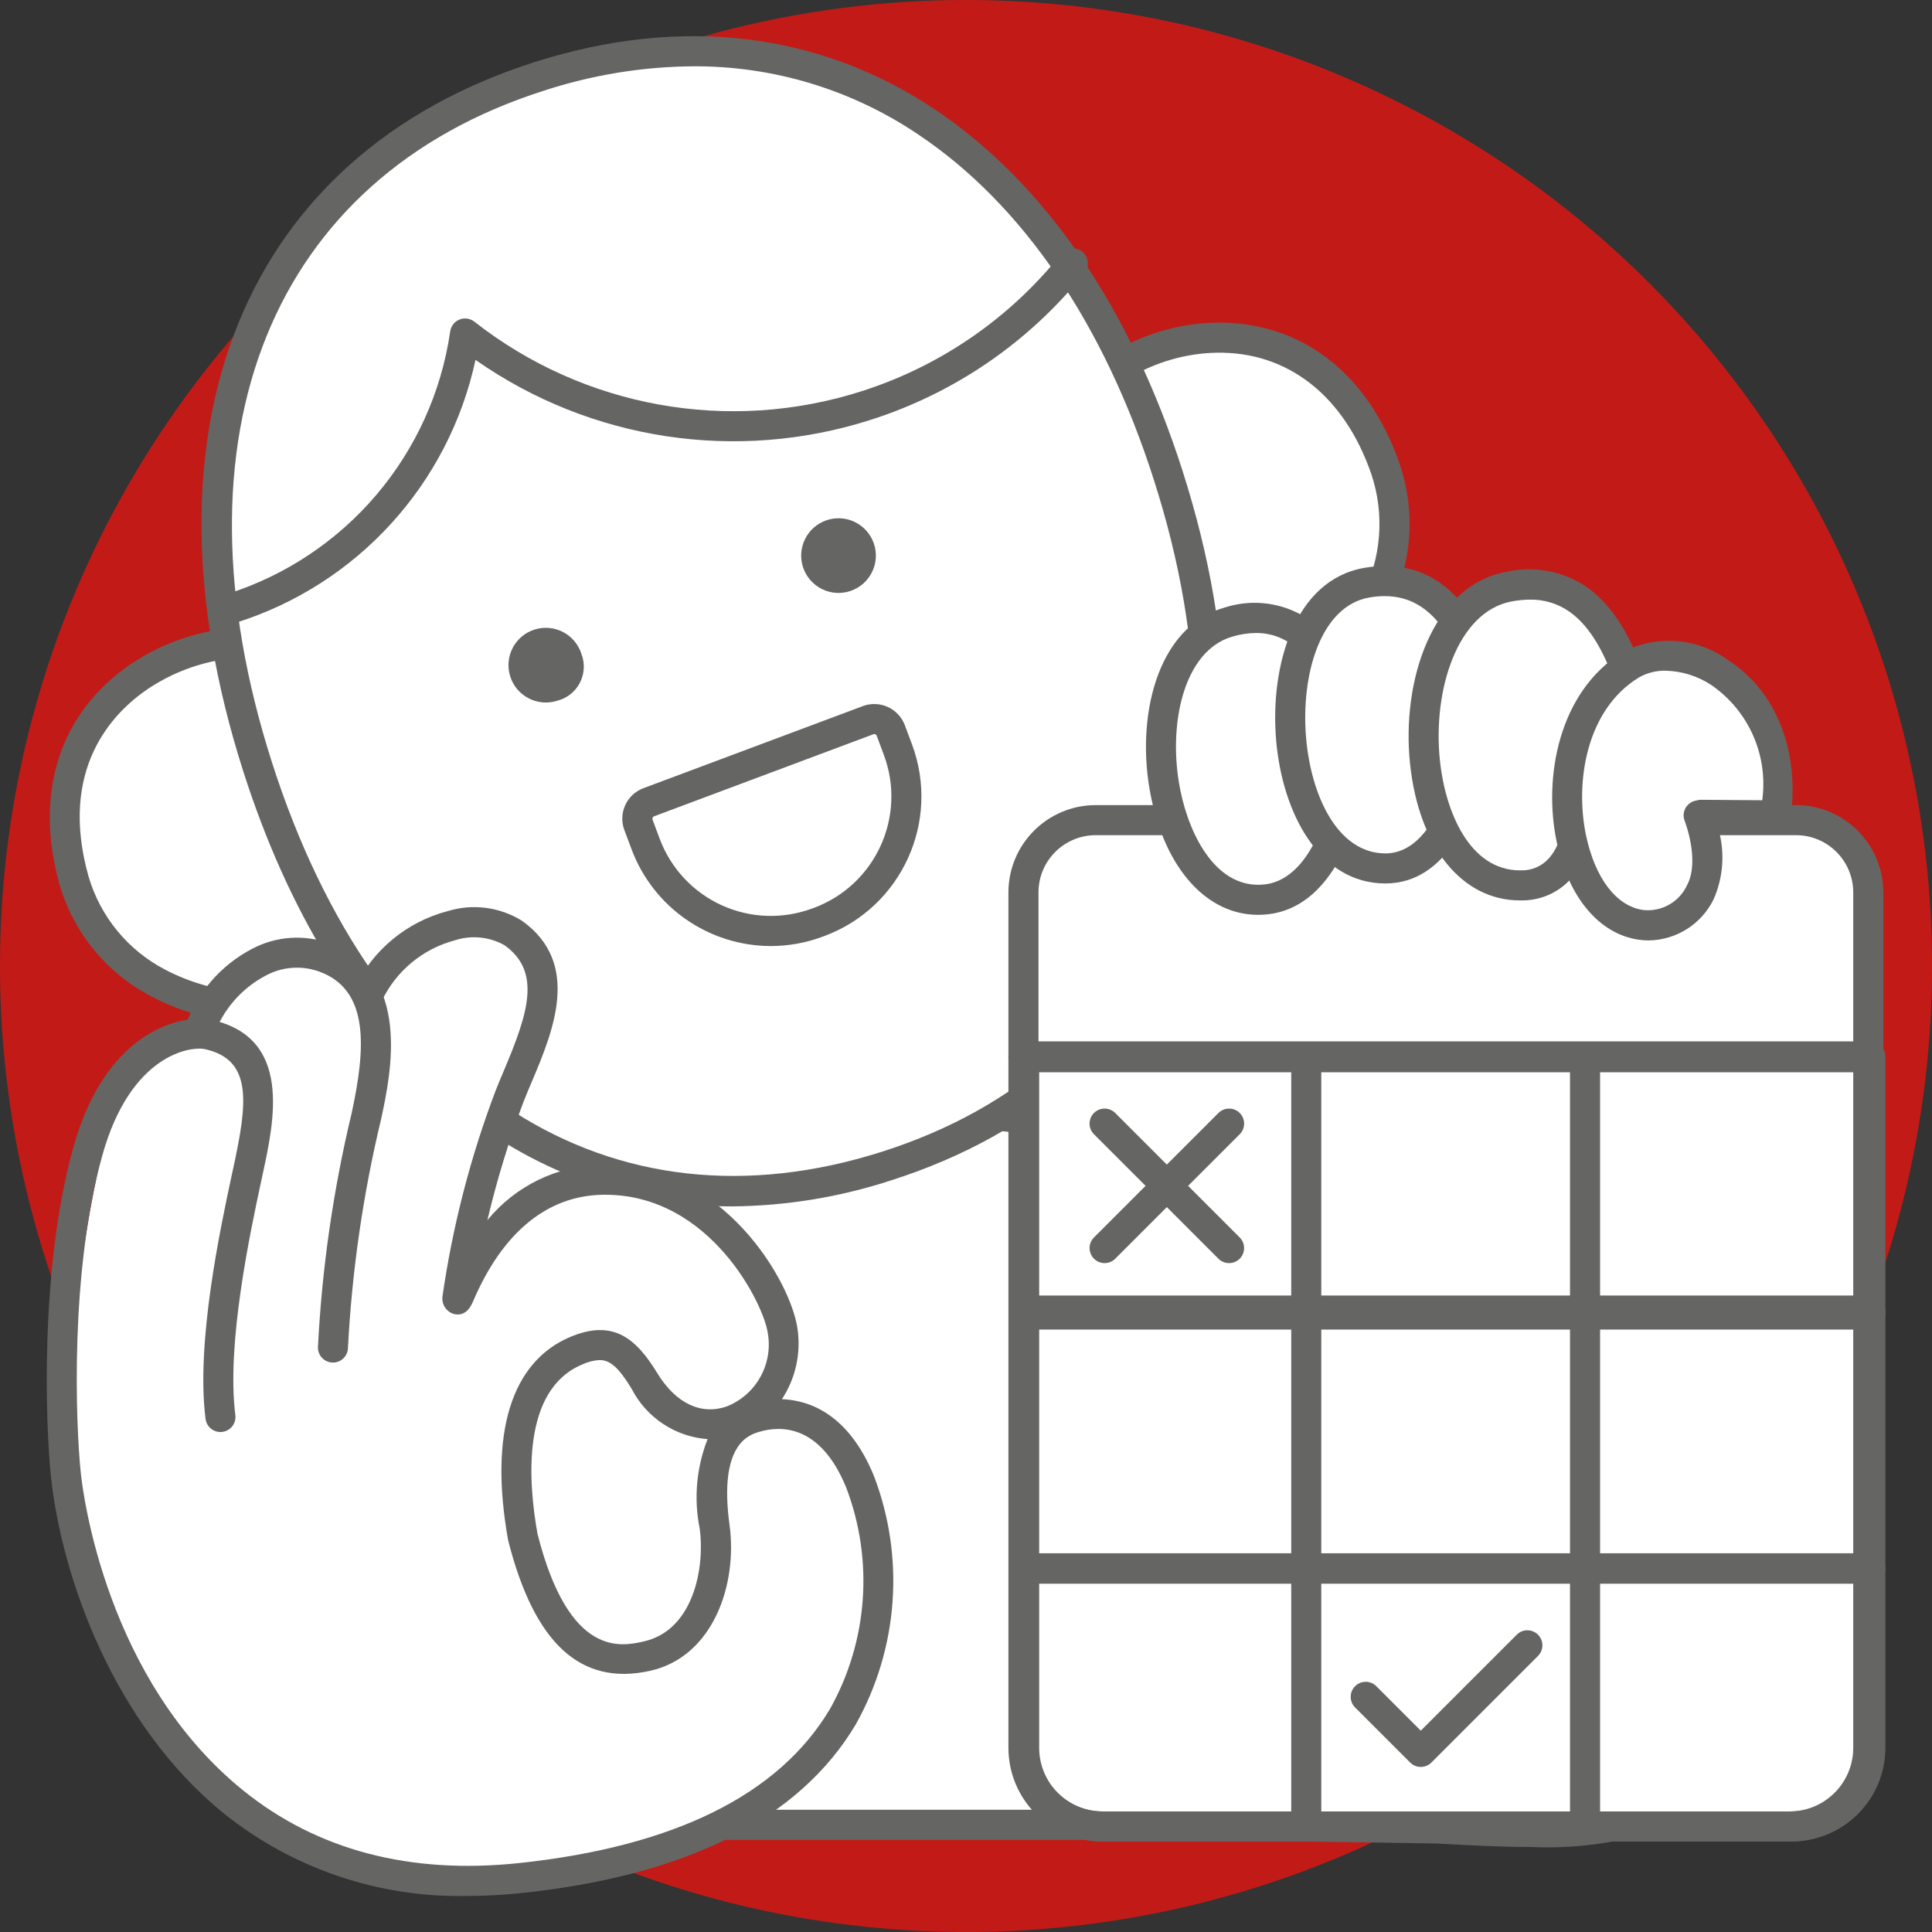 <svg width="90" height="90" viewBox="0 0 90 90" fill="none" xmlns="http://www.w3.org/2000/svg">
<rect x="0" y="0" width="90" height="90" fill="#333333" stroke="none"/>
<circle cx="45" cy="45" r="45" fill="#C21B17"/>
<path d="M51.176 52.492L29.469 50.074C6.792 52.07 15.922 85.007 15.922 85.007H55.887L66.935 85.177C70.471 85.37 75.031 85.662 78.112 84.207C88.452 79.321 88.72 64.899 79.35 58.808C74.879 55.902 67.859 54.577 51.176 52.492Z" fill="white"/>
<path fill-rule="evenodd" clip-rule="evenodd" d="M67.168 85.891C68.465 85.962 69.877 86.039 71.3 86.039C73.729 86.151 76.153 85.742 78.411 84.84C83.271 82.567 86.491 77.81 86.796 72.453C87.193 66.78 84.49 61.336 79.732 58.222C75.031 55.166 67.489 53.826 51.263 51.797L51.254 51.796L29.547 49.378C29.5 49.373 29.454 49.372 29.408 49.376C24.021 49.85 19.919 52.069 17.215 55.969C10.103 66.225 15.034 84.424 15.247 85.194C15.331 85.497 15.607 85.707 15.921 85.707L55.876 85.706L66.897 85.876L67.168 85.891ZM55.886 84.306H16.465C15.718 81.273 12.266 65.558 18.367 56.764C20.811 53.24 24.544 51.225 29.462 50.777L51.094 53.187C67.091 55.186 74.501 56.492 78.968 59.395C83.302 62.233 85.762 67.192 85.4 72.359C85.125 77.208 82.211 81.514 77.813 83.574C74.974 84.915 70.697 84.682 67.26 84.494L67.245 84.493L55.886 84.306Z" fill="#656664"/>
<path d="M15.222 30.963C11.283 27.937 0.764 31.489 3.452 41.024C4.757 45.653 10.167 48.042 15.234 46.452C16.766 45.976 18.168 45.15 19.327 44.04L15.222 30.963Z" fill="white"/>
<path fill-rule="evenodd" clip-rule="evenodd" d="M7.033 46.405C8.574 47.227 10.295 47.652 12.042 47.643C13.196 47.642 14.342 47.466 15.443 47.12C17.078 46.609 18.573 45.728 19.812 44.545C20.003 44.361 20.074 44.084 19.995 43.831L15.889 30.754C15.846 30.617 15.762 30.496 15.648 30.408C13.344 28.637 9.152 28.867 6.107 30.93C2.784 33.181 1.57 36.929 2.778 41.214C3.43 43.452 4.967 45.326 7.033 46.405ZM6.892 32.09C8.308 31.143 9.969 30.631 11.672 30.615C12.711 30.579 13.737 30.851 14.623 31.394L18.526 43.826C17.507 44.714 16.314 45.381 15.023 45.784C12.599 46.572 9.959 46.352 7.699 45.173C5.967 44.274 4.676 42.707 4.126 40.834C2.711 35.814 5.252 33.2 6.892 32.09Z" fill="#656664"/>
<path d="M49.555 20.186C50.973 15.479 61.306 12.486 64.541 21.849C66.111 26.394 63.169 31.406 58.26 32.947C56.773 33.417 55.196 33.526 53.659 33.264L49.555 20.186Z" fill="white"/>
<path fill-rule="evenodd" clip-rule="evenodd" d="M53.541 33.953C54.119 34.053 54.704 34.103 55.291 34.102C56.369 34.102 57.441 33.937 58.47 33.615C61.154 32.787 63.392 30.915 64.681 28.419C65.774 26.318 65.962 23.863 65.203 21.62C63.728 17.353 60.59 14.97 56.629 15.031C53.043 15.103 49.714 17.232 48.885 19.984C48.844 20.119 48.844 20.262 48.887 20.396L52.992 33.473C53.071 33.723 53.282 33.909 53.541 33.953ZM58.05 32.279C56.805 32.671 55.492 32.792 54.196 32.636L50.29 20.193C51.048 18.124 53.791 16.488 56.657 16.431C59.974 16.366 62.617 18.423 63.879 22.077C64.513 23.963 64.352 26.025 63.431 27.789C62.313 29.947 60.373 31.565 58.05 32.279Z" fill="#656664"/>
<path d="M54.424 22.157C49.733 7.479 38.93 -0.856 25.101 3.565C11.273 7.986 7.308 21.04 12 35.718C16.691 50.397 27.494 58.73 41.322 54.311C55.151 49.89 59.116 36.836 54.424 22.157Z" fill="white"/>
<path fill-rule="evenodd" clip-rule="evenodd" d="M11.332 35.931C15.49 48.939 23.87 56.198 34.076 56.198C36.61 56.18 39.127 55.768 41.535 54.978C55.03 50.663 60.225 38.006 55.091 21.944C52.669 14.364 48.688 8.546 43.579 5.117C38.169 1.486 31.703 0.72 24.887 2.898C11.393 7.212 6.2 19.87 11.332 35.931ZM25.313 4.232C27.567 3.492 29.923 3.106 32.295 3.089C36.038 3.07 39.699 4.182 42.798 6.28C47.642 9.53 51.432 15.094 53.757 22.37C58.628 37.609 53.782 49.593 41.109 53.644C28.436 57.694 17.537 50.744 12.666 35.505C7.795 20.266 12.642 8.283 25.313 4.232Z" fill="#656664"/>
<path d="M10.787 28.341C16.558 26.496 20.778 21.529 21.665 15.535C26.947 19.684 33.942 20.942 40.338 18.895C44.133 17.687 47.487 15.383 49.975 12.272" fill="white"/>
<path d="M10.787 29.041C10.442 29.041 10.148 28.79 10.095 28.449C10.042 28.108 10.245 27.779 10.574 27.674C16.102 25.927 20.143 21.17 20.973 15.432C21.01 15.185 21.175 14.977 21.406 14.885C21.638 14.793 21.901 14.83 22.097 14.984C27.197 18.986 33.949 20.201 40.125 18.228C43.789 17.062 47.026 14.837 49.428 11.835C49.67 11.533 50.111 11.484 50.413 11.726C50.715 11.967 50.764 12.408 50.522 12.71C47.947 15.928 44.477 18.311 40.55 19.561C34.317 21.554 27.511 20.52 22.151 16.765C20.902 22.553 16.646 27.226 11 29.007C10.931 29.03 10.859 29.041 10.787 29.041Z" fill="#656664"/>
<path d="M27.086 30.466C26.799 29.549 25.823 29.039 24.906 29.326C23.989 29.613 23.479 30.589 23.766 31.505C24.053 32.422 25.029 32.933 25.946 32.646C26.403 32.535 26.791 32.232 27.009 31.814C27.228 31.397 27.256 30.905 27.086 30.466Z" fill="#656664"/>
<path d="M37.416 26.447C37.105 25.538 37.589 24.549 38.497 24.237C39.406 23.925 40.395 24.409 40.707 25.317C41.019 26.226 40.535 27.215 39.626 27.527C39.19 27.677 38.712 27.648 38.297 27.445C37.883 27.242 37.566 26.883 37.416 26.447Z" fill="#656664"/>
<path fill-rule="evenodd" clip-rule="evenodd" d="M29.422 39.566C30.436 42.271 33.019 44.065 35.908 44.071C36.738 44.07 37.561 43.92 38.338 43.628L38.423 43.596C42.004 42.252 43.821 38.262 42.485 34.678L42.149 33.779C41.853 32.998 40.983 32.601 40.199 32.891L29.973 36.717C29.596 36.858 29.291 37.142 29.125 37.508C28.958 37.874 28.944 38.291 29.085 38.668L29.422 39.566ZM40.689 34.203C40.702 34.198 40.715 34.195 40.729 34.195C40.778 34.195 40.821 34.225 40.839 34.27L41.174 35.168C42.24 38.028 40.79 41.211 37.933 42.285L37.848 42.316C36.475 42.83 34.953 42.778 33.619 42.17C32.284 41.562 31.246 40.449 30.732 39.076L30.396 38.177C30.381 38.118 30.409 38.056 30.463 38.029L40.689 34.203Z" fill="#656664"/>
<path d="M38.833 79.654C36.441 83.67 31.552 86.099 24.297 86.874C19.992 87.505 15.618 86.321 12.219 83.604C5.689 78.245 3.862 68.599 3.853 68.505C3.817 63.163 4.439 57.838 5.706 52.648C6.364 50.424 7.841 48.363 9.665 48.771C11.973 49.288 11.695 51.44 11.05 54.423L10.73 55.887C10.049 58.957 9.022 63.597 9.403 66.595C9.419 66.756 9.5 66.903 9.628 67.002C9.755 67.101 9.918 67.143 10.077 67.118C10.236 67.098 10.381 67.016 10.479 66.889C10.577 66.763 10.62 66.603 10.6 66.444C10.245 63.653 11.245 59.137 11.907 56.148L12.229 54.679C12.722 52.402 13.433 49.071 10.779 47.882C11.251 46.765 12.082 45.837 13.14 45.246C13.703 44.95 14.367 44.915 14.959 45.148C16.962 45.948 16.621 48.046 15.92 50.922C15.829 51.298 15.741 51.661 15.667 52.005C15.024 55.001 14.48 61.447 15.178 65.268C15.235 65.578 15.522 65.792 15.835 65.759C15.851 65.758 15.866 65.756 15.881 65.753C16.209 65.693 16.426 65.379 16.366 65.051C15.72 61.521 16.211 55.221 16.846 52.259C16.918 51.925 17.004 51.572 17.093 51.208C17.39 50.131 17.581 49.028 17.662 47.914L17.665 47.909C18.04 46.974 18.583 46.116 19.268 45.378C20.761 43.878 22.574 43.297 23.68 43.967C25.525 45.083 24.847 47.097 23.686 49.821C23.534 50.176 23.387 50.52 23.259 50.847C22.091 53.931 21.266 57.133 20.796 60.397C20.757 60.707 20.941 61.001 21.236 61.102C21.742 61.24 21.959 60.758 22.047 60.551C23.426 57.327 25.541 55.595 28.145 55.551C32.883 55.463 35.683 60.233 35.947 62.06C36.214 63.538 35.414 65.002 34.027 65.576C32.782 66.029 31.514 65.441 30.622 64.004C29.282 61.846 27.751 61.915 26.7 62.356C23.982 63.494 22.968 66.805 23.851 71.706C25.436 78.607 29.055 77.79 30.997 77.353L31.158 77.317C33.539 76.787 34.593 74.215 34.051 70.259C33.719 67.834 34.029 67.013 35.428 66.597C36.452 66.296 38.357 66.234 39.59 69.234C40.898 72.647 40.621 76.466 38.833 79.654Z" fill="white"/>
<path fill-rule="evenodd" clip-rule="evenodd" d="M11.775 84.145C14.682 86.516 18.338 87.774 22.088 87.695C22.851 87.694 23.613 87.653 24.372 87.57C31.855 86.77 36.923 84.227 39.435 80.013V80.012C41.331 76.633 41.625 72.585 40.237 68.968C38.743 65.333 36.238 65.628 35.229 65.927C33.228 66.521 33.027 67.941 33.358 70.354C33.844 73.904 32.987 76.193 31.004 76.634L30.841 76.67L30.84 76.671C28.897 77.108 25.962 77.769 24.54 71.582C23.723 67.047 24.587 64 26.97 63.002C28.147 62.509 29.147 62.956 30.028 64.373C31.091 66.086 32.712 66.799 34.267 66.234C35.965 65.545 36.953 63.766 36.639 61.96C36.342 59.898 33.399 54.769 28.133 54.851C25.336 54.899 23.074 56.64 21.573 59.895C22.053 56.894 22.836 53.948 23.91 51.104C24.023 50.815 24.152 50.512 24.307 50.148L24.33 50.096C25.319 47.774 26.549 44.884 24.043 43.368C22.641 42.517 20.521 43.127 18.772 44.884C18.108 45.598 17.563 46.414 17.157 47.301C17.171 46.051 16.395 44.927 15.22 44.498C14.446 44.194 13.579 44.236 12.838 44.614C11.63 45.279 10.679 46.33 10.138 47.599L9.913 48.111C9.889 48.105 9.864 48.099 9.84 48.093C9.833 48.092 9.825 48.09 9.818 48.088C7.547 47.582 5.785 49.914 5.035 52.45C3.743 57.725 3.112 63.14 3.156 68.571C3.165 68.662 4.965 78.556 11.775 84.145ZM6.377 52.847C6.883 51.134 7.963 49.421 9.21 49.421C9.311 49.421 9.412 49.432 9.511 49.454C10.932 49.772 11.116 50.809 10.366 54.274L10.047 55.736L10.046 55.741C9.355 58.857 8.312 63.562 8.709 66.684C8.75 67.034 8.932 67.352 9.212 67.565C9.484 67.772 9.827 67.862 10.166 67.813C10.509 67.77 10.821 67.592 11.033 67.318C11.244 67.045 11.339 66.698 11.295 66.355C10.956 63.692 11.936 59.258 12.589 56.303L12.591 56.299L12.914 54.827L12.915 54.824C13.376 52.692 14.123 49.233 11.711 47.6C12.115 46.875 12.715 46.278 13.442 45.877C13.829 45.667 14.289 45.638 14.7 45.798C16.073 46.346 15.983 47.709 15.239 50.76C15.146 51.141 15.057 51.511 14.983 51.858C14.328 54.908 13.775 61.483 14.49 65.395C14.613 66.065 15.231 66.527 15.909 66.456L16.008 66.441C16.715 66.311 17.183 65.632 17.055 64.925C16.424 61.479 16.907 55.311 17.531 52.407C17.601 52.08 17.685 51.733 17.773 51.373C18.058 50.324 18.251 49.252 18.35 48.169L18.365 48.034C18.708 47.24 19.181 46.51 19.764 45.871C20.989 44.642 22.515 44.08 23.318 44.566C24.582 45.33 24.271 46.66 23.016 49.607L23.005 49.634C22.864 49.964 22.728 50.285 22.607 50.591C21.42 53.729 20.58 56.988 20.102 60.309C20.018 60.964 20.419 61.584 21.05 61.777C21.394 61.873 21.762 61.826 22.071 61.647C22.38 61.468 22.603 61.172 22.691 60.827C23.572 58.767 25.235 56.301 28.158 56.25C32.476 56.2 35.045 60.707 35.255 62.16C35.474 63.31 34.864 64.458 33.788 64.918C32.866 65.252 31.931 64.785 31.218 63.635C29.531 60.918 27.494 61.264 26.429 61.711C23.378 62.988 22.218 66.582 23.169 71.863C24.909 79.441 29.281 78.457 31.153 78.035L31.311 77.999C34.09 77.382 35.343 74.526 34.745 70.164C34.398 67.634 34.887 67.488 35.626 67.269C37.051 66.852 38.163 67.602 38.942 69.5C40.173 72.709 39.913 76.299 38.232 79.296V79.296C35.959 83.112 31.245 85.428 24.223 86.179C20.105 86.785 15.919 85.657 12.664 83.063C6.413 77.933 4.576 68.57 4.551 68.443L4.55 68.442C4.526 63.189 5.139 57.952 6.377 52.847Z" fill="white"/>
<path d="M15.51 63.474H15.505C15.32 63.473 15.142 63.398 15.012 63.265C14.881 63.133 14.809 62.955 14.81 62.769C14.996 59.083 15.524 55.423 16.386 51.835C17.014 48.91 17.257 46.114 14.86 45.256C14.043 44.964 13.141 45.034 12.379 45.447C11.25 46.04 10.386 47.036 9.959 48.237C9.887 48.479 9.691 48.663 9.446 48.72C9.201 48.777 8.944 48.698 8.773 48.513C8.602 48.328 8.544 48.065 8.621 47.825C9.162 46.259 10.282 44.96 11.752 44.195C12.857 43.613 14.155 43.52 15.332 43.938C19.214 45.327 18.197 50.071 17.762 52.096C16.918 55.602 16.398 59.178 16.21 62.779C16.208 63.163 15.895 63.474 15.51 63.474Z" fill="#656664"/>
<path fill-rule="evenodd" clip-rule="evenodd" d="M10.446 84.492C13.656 87.057 17.667 88.412 21.776 88.32C22.635 88.319 23.494 88.272 24.348 88.179C32.032 87.358 37.252 84.718 39.865 80.33C41.853 76.786 42.161 72.542 40.708 68.747C39.539 65.904 37.748 65.232 36.427 65.178C37.064 64.206 37.321 63.033 37.149 61.883C36.832 59.691 33.707 54.256 28.191 54.256C28.139 54.256 28.085 54.256 28.034 54.257C25.965 54.294 24.016 55.238 22.705 56.839C23.146 54.97 23.707 53.131 24.384 51.334C24.503 51.031 24.636 50.716 24.773 50.393L24.773 50.393C25.756 48.063 27.103 44.873 24.309 42.889C23.272 42.246 22.007 42.085 20.841 42.447C18.949 42.946 17.371 44.25 16.525 46.014C16.354 46.361 16.497 46.781 16.843 46.952C17.19 47.123 17.609 46.981 17.781 46.635C18.445 45.238 19.689 44.203 21.184 43.805C21.953 43.553 22.793 43.635 23.499 44.031C25.242 45.268 24.592 47.222 23.484 49.848C23.342 50.182 23.205 50.508 23.082 50.821C21.911 53.913 21.083 57.123 20.612 60.395C20.567 60.753 20.781 61.092 21.123 61.205C21.718 61.365 21.956 60.813 22.048 60.601L22.049 60.597C23.412 57.413 25.49 55.705 28.059 55.657C28.104 55.656 28.148 55.656 28.192 55.656C33.095 55.656 35.572 60.762 35.764 62.084C36.024 63.526 35.239 64.954 33.881 65.507C32.67 65.944 31.482 65.38 30.62 63.967C29.632 62.349 28.568 61.439 26.574 62.276C23.811 63.433 22.777 66.782 23.671 71.752C24.889 76.563 27.05 78.552 30.284 77.833C33.202 77.184 34.368 73.844 33.984 71.031C33.469 67.264 34.897 66.84 35.367 66.7L35.368 66.7C36.362 66.405 38.207 66.347 39.413 69.28C40.71 72.665 40.435 76.452 38.662 79.614C36.288 83.602 31.421 86.015 24.2 86.787C19.11 87.329 14.778 86.193 11.326 83.403C4.948 78.248 3.868 69.597 3.765 68.628C3.527 66.355 3.243 59.26 4.772 53.804C6.086 49.116 8.879 48.725 9.555 48.875C11.785 49.374 11.522 51.393 10.866 54.416L10.801 54.715C10.256 57.256 9.124 62.542 9.575 66.095C9.605 66.344 9.767 66.557 9.998 66.655C10.229 66.752 10.494 66.718 10.693 66.567C10.893 66.415 10.996 66.168 10.963 65.919C10.543 62.603 11.642 57.475 12.17 55.01L12.171 55.009L12.234 54.713L12.234 54.713C12.784 52.179 13.615 48.349 9.862 47.509C8.692 47.248 5.007 47.774 3.424 53.426C1.836 59.094 2.127 66.427 2.373 68.774C2.862 73.41 5.269 80.308 10.446 84.492ZM27.115 63.567C27.369 63.445 27.645 63.373 27.926 63.356C28.43 63.356 28.828 63.716 29.424 64.695C30.115 66.04 31.455 66.928 32.962 67.04C32.44 68.369 32.313 69.821 32.597 71.22C32.836 72.97 32.337 75.943 29.979 76.467C28.938 76.699 26.504 77.239 25.04 71.456C24.601 69.018 24.289 64.752 27.115 63.567Z" fill="#656664"/>
<path d="M47.676 49.212H60.869V85.083H51.337C49.315 85.083 47.676 83.444 47.676 81.422V49.212H47.676Z" fill="white"/>
<path fill-rule="evenodd" clip-rule="evenodd" d="M51.337 85.783H60.869C61.054 85.783 61.233 85.709 61.364 85.578C61.495 85.447 61.569 85.269 61.569 85.083V49.212C61.569 49.027 61.495 48.849 61.364 48.717C61.233 48.586 61.054 48.512 60.869 48.512H47.676C47.491 48.512 47.312 48.586 47.181 48.717C47.05 48.849 46.976 49.027 46.976 49.212V81.422C46.979 83.829 48.93 85.78 51.337 85.783ZM48.377 81.422V49.913H60.169V84.383H51.337C49.703 84.381 48.378 83.056 48.377 81.422Z" fill="#656664"/>
<rect x="60.85" y="49.212" width="13.193" height="35.87" fill="white"/>
<path fill-rule="evenodd" clip-rule="evenodd" d="M60.85 85.783H74.043C74.228 85.783 74.406 85.709 74.538 85.578C74.669 85.447 74.743 85.269 74.743 85.083V49.212C74.743 49.027 74.669 48.849 74.538 48.717C74.406 48.586 74.228 48.512 74.043 48.512H60.85C60.664 48.512 60.486 48.586 60.355 48.717C60.224 48.849 60.15 49.027 60.15 49.212V85.083C60.15 85.269 60.224 85.447 60.355 85.578C60.486 85.709 60.664 85.783 60.85 85.783ZM73.342 84.383H61.55V49.913H73.342V84.383Z" fill="#656664"/>
<path d="M73.838 49.212H87.031V81.422C87.031 83.444 85.391 85.083 83.369 85.083H73.838V49.212Z" fill="white"/>
<path fill-rule="evenodd" clip-rule="evenodd" d="M73.837 85.783H83.37C85.777 85.78 87.728 83.829 87.731 81.422V49.212C87.731 49.027 87.657 48.849 87.526 48.717C87.395 48.586 87.216 48.512 87.031 48.512H73.837C73.652 48.512 73.474 48.586 73.342 48.717C73.211 48.849 73.137 49.027 73.137 49.212V85.083C73.137 85.269 73.211 85.447 73.342 85.578C73.474 85.709 73.652 85.783 73.837 85.783ZM83.37 84.383H74.538L74.538 49.913H86.331V81.422C86.329 83.056 85.004 84.381 83.37 84.383Z" fill="#656664"/>
<path d="M51.041 38.206H83.665C85.524 38.206 87.03 39.712 87.03 41.571V49.25H47.676V41.571C47.676 39.712 49.183 38.206 51.041 38.206Z" fill="white"/>
<path fill-rule="evenodd" clip-rule="evenodd" d="M47.676 49.951H87.031C87.418 49.95 87.731 49.637 87.731 49.25V41.571C87.728 39.327 85.91 37.508 83.665 37.505H51.041C48.797 37.508 46.979 39.327 46.976 41.571V49.25C46.976 49.436 47.05 49.614 47.181 49.745C47.312 49.877 47.491 49.951 47.676 49.951ZM86.331 48.55H48.377L48.377 41.571C48.378 40.099 49.57 38.907 51.042 38.906H83.666C85.137 38.907 86.329 40.099 86.331 41.571V48.55Z" fill="#656664"/>
<path fill-rule="evenodd" clip-rule="evenodd" d="M51.37 85.783H83.466C85.874 85.78 87.825 83.829 87.828 81.422V73.058C87.828 72.872 87.754 72.694 87.623 72.563C87.491 72.432 87.313 72.358 87.127 72.358H47.709C47.523 72.358 47.345 72.432 47.213 72.563C47.082 72.694 47.008 72.872 47.008 73.058V81.422C47.011 83.829 48.962 85.78 51.37 85.783ZM48.409 81.422V73.758H86.427V81.422C86.425 83.056 85.101 84.381 83.466 84.383H51.37C49.735 84.381 48.41 83.056 48.409 81.422Z" fill="#656664"/>
<path fill-rule="evenodd" clip-rule="evenodd" d="M47.709 73.775H87.127C87.313 73.775 87.491 73.701 87.623 73.57C87.754 73.439 87.828 73.261 87.828 73.075V61.05C87.828 60.864 87.754 60.686 87.623 60.555C87.491 60.424 87.313 60.35 87.127 60.35H47.709C47.523 60.35 47.345 60.424 47.213 60.555C47.082 60.686 47.008 60.864 47.008 61.05V73.075C47.008 73.261 47.082 73.439 47.213 73.57C47.345 73.701 47.523 73.775 47.709 73.775ZM86.427 72.375H48.409V61.75H86.427V72.375Z" fill="#656664"/>
<path fill-rule="evenodd" clip-rule="evenodd" d="M47.709 61.937H87.127C87.313 61.937 87.491 61.864 87.623 61.732C87.754 61.601 87.828 61.423 87.828 61.237V49.212C87.828 49.027 87.754 48.849 87.623 48.717C87.491 48.586 87.313 48.512 87.127 48.512H47.709C47.523 48.512 47.345 48.586 47.213 48.717C47.082 48.849 47.008 49.027 47.008 49.212V61.237C47.008 61.423 47.082 61.601 47.213 61.732C47.345 61.864 47.523 61.937 47.709 61.937ZM86.427 60.537H48.409V49.913H86.427V60.537Z" fill="#656664"/>
<path d="M64.185 36.448C62.948 31.898 61.19 27.83 57.205 28.986C52.095 30.469 53.644 42.52 59.005 41.894C61.982 41.546 62.748 36.909 62.748 36.909L64.185 36.448Z" fill="white"/>
<path fill-rule="evenodd" clip-rule="evenodd" d="M53.612 37.086C54.303 40.505 56.235 42.617 58.608 42.617C58.768 42.616 58.927 42.607 59.086 42.589C61.993 42.249 63.062 38.703 63.351 37.451L64.399 37.115C64.756 37 64.959 36.626 64.861 36.264C64.029 33.205 62.872 29.904 60.597 28.628C59.497 28.03 58.197 27.917 57.01 28.314C53.838 29.234 52.891 33.521 53.612 37.086ZM57.4 29.659C57.761 29.549 58.136 29.491 58.513 29.487C59.002 29.483 59.485 29.608 59.912 29.849C61.597 30.795 62.623 33.52 63.33 35.988L62.534 36.243C62.285 36.324 62.101 36.536 62.057 36.795C62.051 36.836 61.34 40.916 58.924 41.198C56.709 41.455 55.426 38.994 54.984 36.809C54.379 33.814 55.117 30.321 57.4 29.659Z" fill="#656664"/>
<path d="M70.107 35.542C69.199 30.779 67.735 26.442 63.67 27.144C58.457 28.044 59.137 40.456 64.538 40.455C67.538 40.454 68.376 35.822 68.376 35.822L70.107 35.542Z" fill="white"/>
<path fill-rule="evenodd" clip-rule="evenodd" d="M59.448 34.493C59.732 37.809 61.416 41.155 64.537 41.155L64.538 41.155C67.468 41.154 68.621 37.741 68.954 36.437L70.218 36.233C70.404 36.203 70.571 36.099 70.68 35.944C70.788 35.789 70.829 35.597 70.794 35.411L70.79 35.39C70.177 32.173 68.911 25.529 63.551 26.454C60.306 27.015 59.149 31.014 59.448 34.493ZM63.789 27.834C64.027 27.792 64.267 27.77 64.509 27.77C66.811 27.77 68.237 29.941 69.278 34.967L68.265 35.131C67.972 35.178 67.741 35.405 67.688 35.696L67.687 35.697C67.675 35.761 66.908 39.754 64.538 39.754H64.537C62.304 39.754 61.072 37.052 60.843 34.373C60.59 31.42 61.52 28.226 63.789 27.834Z" fill="#656664"/>
<path d="M76.949 35.973C76.091 31.008 74.629 26.503 70.274 27.333C64.689 28.396 65.125 41.371 70.89 41.244C74.093 41.173 73.7 36.32 73.7 36.32L76.949 35.973Z" fill="white"/>
<path fill-rule="evenodd" clip-rule="evenodd" d="M65.686 35.582C66.095 39.461 68.1 41.945 70.808 41.945C70.84 41.945 70.873 41.945 70.906 41.944C71.777 41.947 72.608 41.578 73.187 40.928C74.032 39.777 74.464 38.375 74.415 36.948L77.023 36.669C77.216 36.649 77.391 36.549 77.508 36.395C77.624 36.24 77.672 36.045 77.639 35.854C77.063 32.525 76.168 28.909 73.891 27.332C72.791 26.594 71.433 26.345 70.142 26.645C66.704 27.3 65.279 31.738 65.686 35.582ZM70.404 28.02C70.691 27.964 70.982 27.935 71.273 27.933C71.923 27.922 72.56 28.114 73.095 28.484C74.8 29.664 75.62 32.66 76.127 35.357L73.626 35.624C73.248 35.664 72.972 35.998 73.003 36.376C73.058 37.057 73.012 39.034 72.148 39.99C71.824 40.351 71.36 40.553 70.875 40.544C70.853 40.545 70.83 40.545 70.808 40.545C68.454 40.545 67.327 37.803 67.077 35.435C66.732 32.167 67.883 28.501 70.404 28.02Z" fill="#656664"/>
<path d="M79.239 37.957L82.729 37.984C83.504 31.938 78.405 29.477 75.97 30.97C73.285 32.614 72.601 36.245 73.203 39.076C74.197 43.757 77.883 44.047 79.209 41.561C79.985 40.105 79.13 37.984 79.13 37.984" fill="white"/>
<path fill-rule="evenodd" clip-rule="evenodd" d="M76.344 43.776C76.499 43.798 76.656 43.809 76.812 43.809C78.098 43.787 79.262 43.046 79.827 41.891C80.276 40.874 80.359 39.734 80.061 38.663L82.722 38.684C83.076 38.686 83.377 38.424 83.423 38.073C83.826 34.932 82.732 32.193 80.496 30.747C79.067 29.706 77.173 29.561 75.603 30.373C72.585 32.223 71.888 36.256 72.518 39.222C73.068 41.812 74.499 43.515 76.344 43.776ZM76.336 31.566C76.716 31.346 77.15 31.234 77.59 31.244C78.355 31.262 79.099 31.497 79.735 31.922C81.466 33.122 82.377 35.192 82.092 37.279L79.245 37.257C79.167 37.255 79.09 37.268 79.017 37.293C78.807 37.327 78.624 37.455 78.519 37.64C78.415 37.825 78.4 38.048 78.48 38.245C78.488 38.264 79.197 40.096 78.591 41.232C78.229 42.02 77.402 42.487 76.54 42.39C75.302 42.215 74.31 40.922 73.887 38.931C73.356 36.432 73.896 33.061 76.336 31.566Z" fill="#656664"/>
<path d="M51.457 52.342L57.256 58.141L51.457 52.342Z" fill="white"/>
<path d="M57.255 58.841C57.07 58.841 56.892 58.768 56.76 58.636L50.961 52.837C50.688 52.564 50.688 52.12 50.961 51.847C51.235 51.574 51.678 51.574 51.952 51.847L57.751 57.646C57.951 57.846 58.011 58.147 57.902 58.409C57.794 58.671 57.539 58.841 57.255 58.841Z" fill="#656664"/>
<path d="M51.457 58.141L57.256 52.342L51.457 58.141Z" fill="white"/>
<path d="M51.457 58.841C51.173 58.841 50.918 58.671 50.81 58.409C50.701 58.147 50.761 57.846 50.961 57.646L56.76 51.847C57.034 51.574 57.477 51.574 57.751 51.847C58.024 52.12 58.024 52.564 57.751 52.837L51.952 58.636C51.821 58.768 51.642 58.841 51.457 58.841Z" fill="#656664"/>
<path d="M66.186 82.311C66 82.311 65.822 82.237 65.69 82.105L63.124 79.539C62.852 79.265 62.852 78.823 63.125 78.55C63.398 78.277 63.84 78.276 64.114 78.549L66.186 80.621L70.657 76.149C70.931 75.876 71.373 75.877 71.646 76.15C71.919 76.423 71.92 76.865 71.647 77.139L66.681 82.105C66.549 82.237 66.371 82.311 66.186 82.311Z" fill="#656664"/>
</svg>
